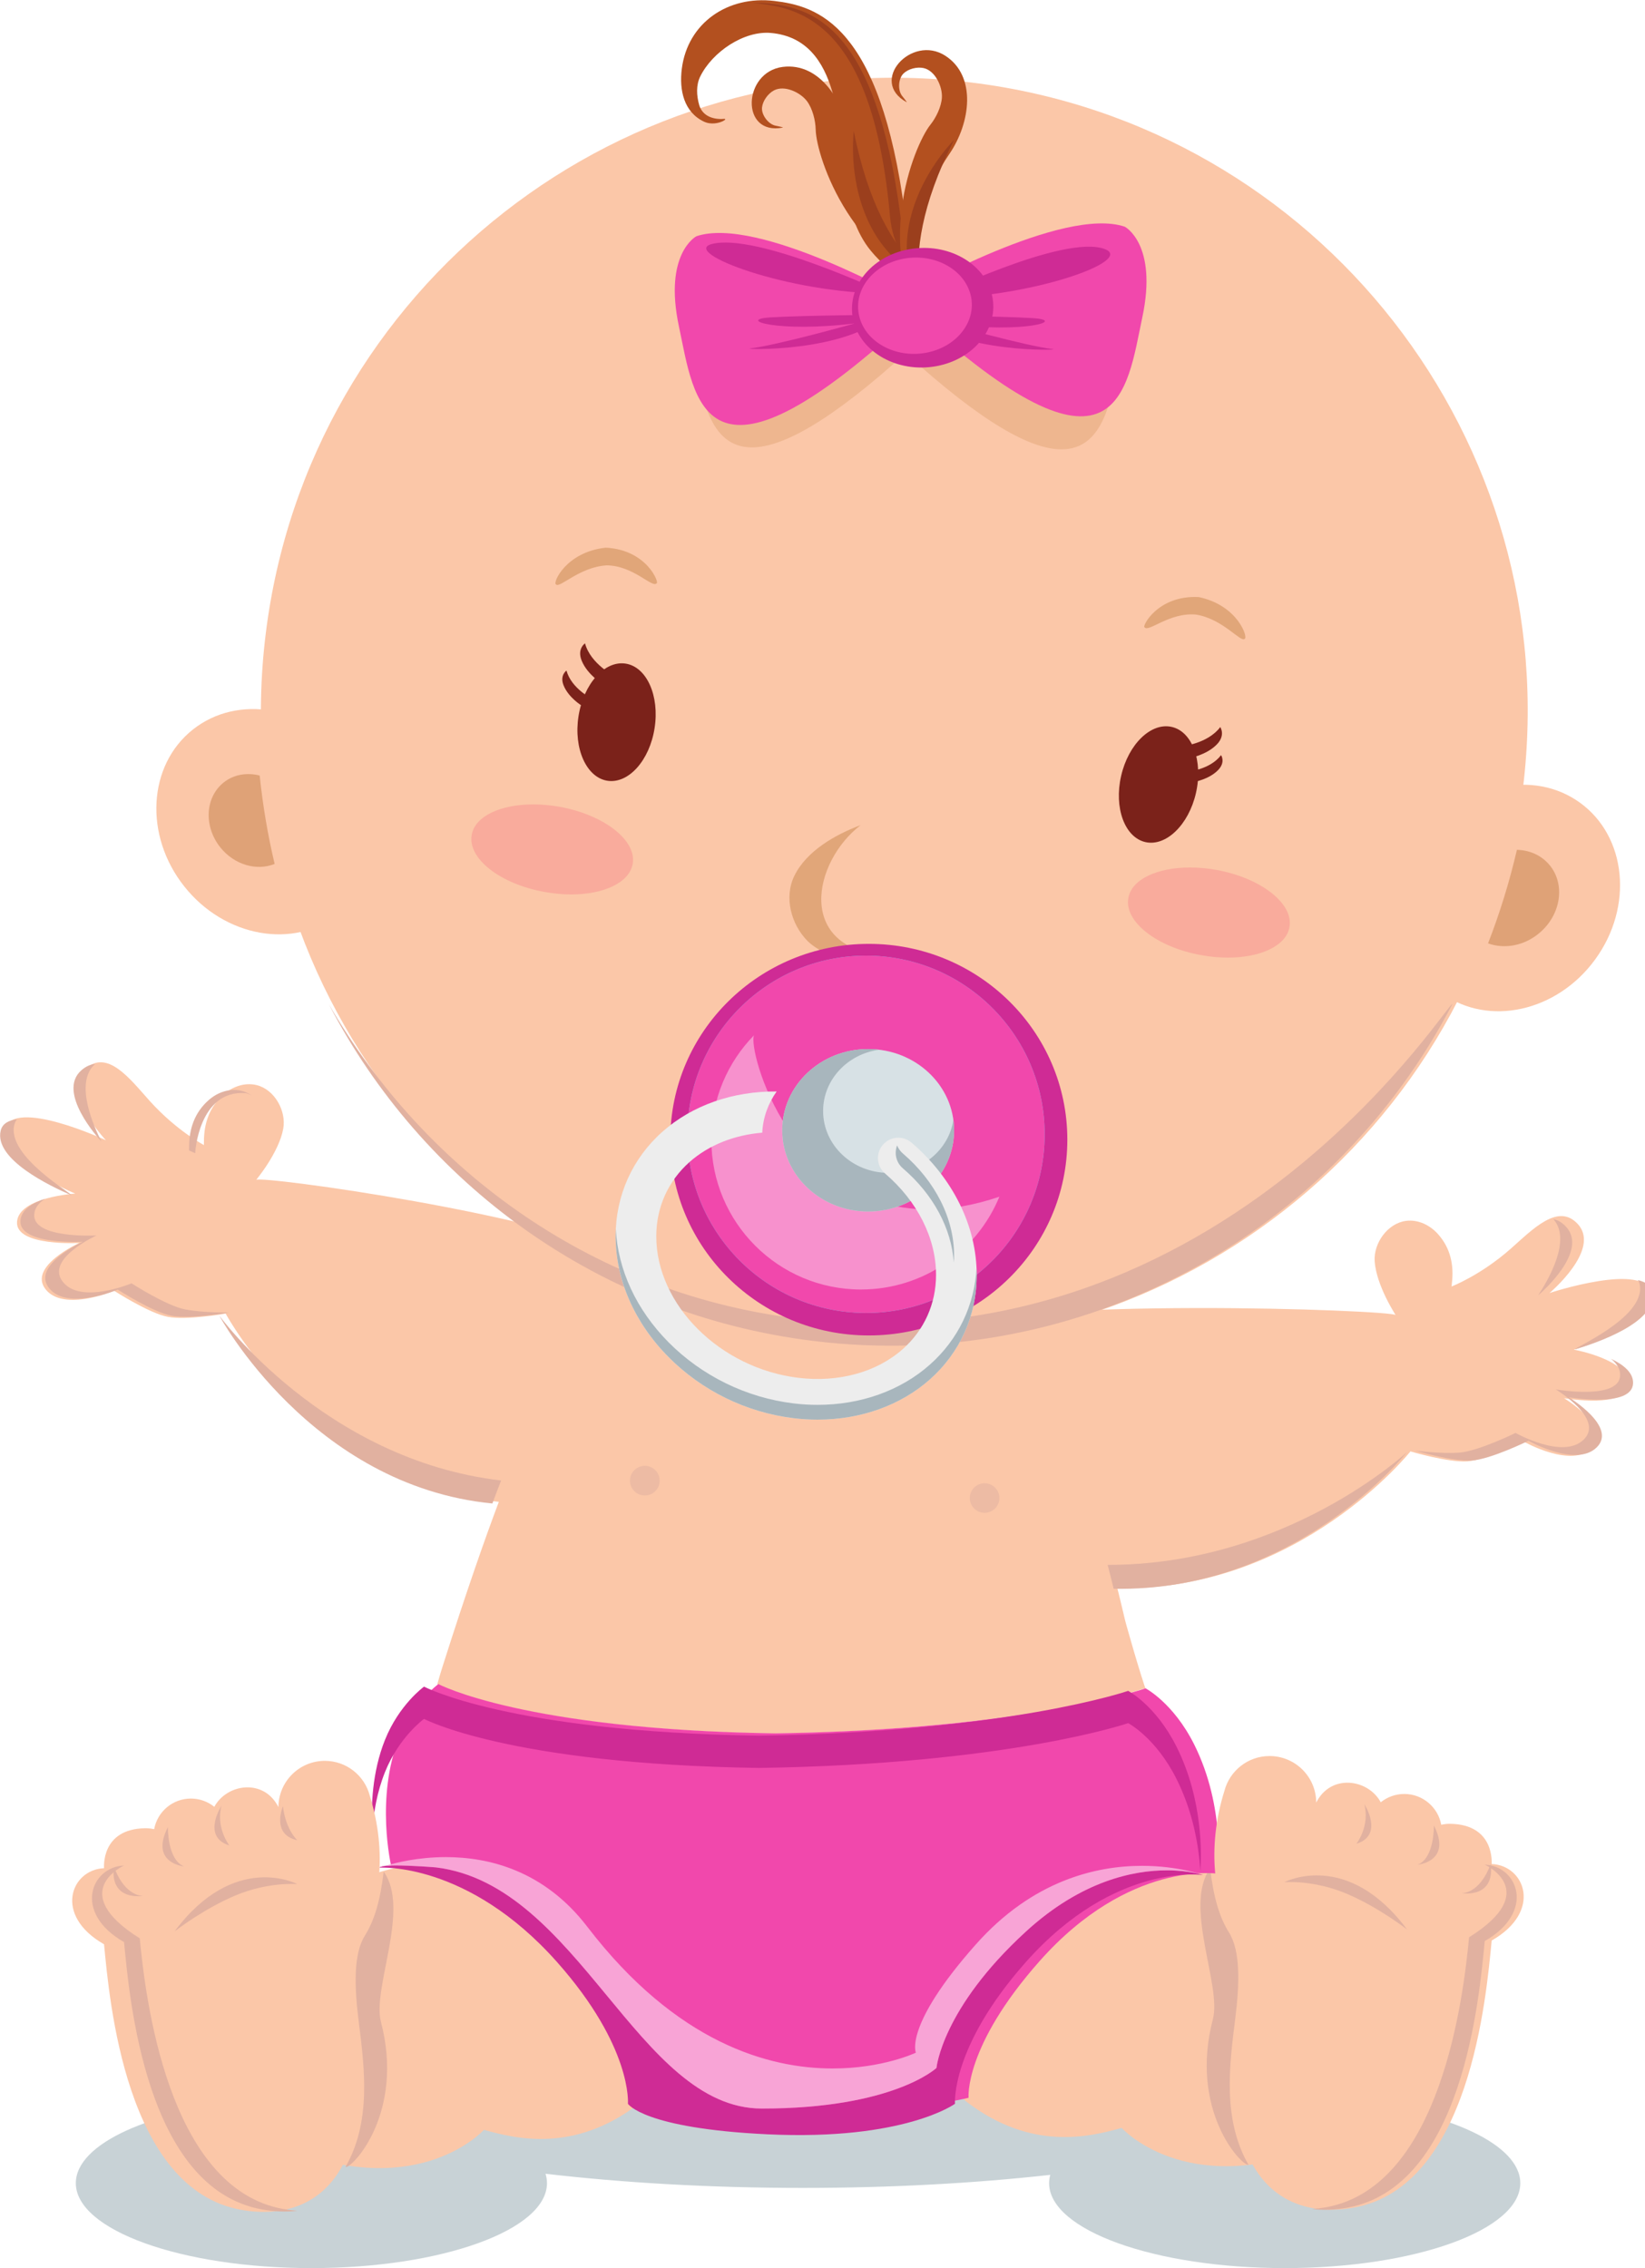<?xml version="1.0" encoding="UTF-8" standalone="no"?>
<svg
   xmlns:dc="http://purl.org/dc/elements/1.1/"
   xmlns:cc="http://creativecommons.org/ns#"
   xmlns:rdf="http://www.w3.org/1999/02/22-rdf-syntax-ns#"
   xmlns:svg="http://www.w3.org/2000/svg"
   xmlns="http://www.w3.org/2000/svg"
   xmlns:sodipodi="http://sodipodi.sourceforge.net/DTD/sodipodi-0.dtd"
   xmlns:inkscape="http://www.inkscape.org/namespaces/inkscape"
   viewBox="0 0 1183.913 1631.978"
   height="1631.978"
   width="1183.913"
   xml:space="preserve"
   id="svg2"
   version="1.1"
   sodipodi:docname="baby_girl.svg"
   inkscape:version="0.92.3 (2405546, 2018-03-11)"><sodipodi:namedview
     pagecolor="#ffffff"
     bordercolor="#666666"
     borderopacity="1"
     objecttolerance="10"
     gridtolerance="10"
     guidetolerance="10"
     inkscape:pageopacity="0"
     inkscape:pageshadow="2"
     inkscape:window-width="1600"
     inkscape:window-height="876"
     id="namedview314"
     showgrid="false"
     fit-margin-top="0"
     fit-margin-left="0"
     fit-margin-right="0"
     fit-margin-bottom="0"
     inkscape:zoom="0.22101477"
     inkscape:cx="-1203.2862"
     inkscape:cy="710.71362"
     inkscape:window-x="1920"
     inkscape:window-y="0"
     inkscape:window-maximized="1"
     inkscape:current-layer="svg2" /><defs
     id="defs6"><clipPath
       id="clipPath126"
       clipPathUnits="userSpaceOnUse"><path
         id="path124"
         d="m 3122.42,2683.5 c 76.59,191.2 211.4,288 211.4,288 0,0 458.22,-245.1 1812.43,-265.4 1354.25,20.3 1998.13,242.4 1998.13,242.4 0,0 149.04,-77.5 261.38,-301.4 90.45,-180.3 120.78,-364.6 129.3,-498.3 6.29,85.3 15.52,384.2 -129.3,672.9 -112.34,223.9 -261.38,301.4 -261.38,301.4 0,0 -643.88,-222.1 -1998.13,-242.5 -1354.21,20.4 -1812.43,265.5 -1812.43,265.5 0,0 -134.81,-96.8 -211.4,-288.1 -69.61,-173.8 -76.82,-360.4 -68.55,-496.2 6.45,102.1 25.56,214.3 68.55,321.7 z"
         inkscape:connector-curvature="0" /></clipPath><linearGradient
       id="linearGradient138"
       spreadMethod="pad"
       gradientTransform="matrix(4486.83,0,0,-4486.83,3051.14,2647.4)"
       gradientUnits="userSpaceOnUse"
       y2="0"
       x2="1"
       y1="0"
       x1="0"><stop
         id="stop128"
         offset="0"
         style="stop-opacity:1;stop-color:#3973c2" /><stop
         id="stop130"
         offset="0.011"
         style="stop-opacity:1;stop-color:#3973c2" /><stop
         id="stop132"
         offset="0.478"
         style="stop-opacity:1;stop-color:#4586ce" /><stop
         id="stop134"
         offset="0.994"
         style="stop-opacity:1;stop-color:#3a75c4" /><stop
         id="stop136"
         offset="1"
         style="stop-opacity:1;stop-color:#3a75c4" /></linearGradient><clipPath
       id="clipPath148"
       clipPathUnits="userSpaceOnUse"><path
         id="path146"
         d="m 5347.07,719.199 c -53.59,0 -110.12,1.301 -169.65,4.102 C 4568.24,752.102 4442.7,864.402 4424.6,885 c -1.86,2.203 -2.58,3.301 -2.58,3.301 0,0 25.44,305.699 -383.58,766.499 -375.15,422.5 -746.7,496.2 -893.28,508.2 -21.34,1.7 -37.9,2.1 -49.02,2.1 -10.7,0 -16.37,-0.4 -16.37,-0.4 0,0 10.76,4.1 30.46,10 14.75,1.4 33.89,2 55.21,2 87.5,0 211.69,-9.6 219.78,-10.6 773.87,-95 1088.52,-1303.6 1761,-1303.6 712.96,0 944.37,219.6 944.37,219.6 0,0 29.13,321.2 483.57,737.3 300.7,275.4 583.21,331 762.59,331 121.83,0 196.11,-25.7 196.11,-25.7 v 0 c 0,0 -10.39,1.6 -29.71,2.6 -5.77,0.3 -12.35,0.5 -19.67,0.6 -3.36,0.1 -6.89,0.1 -10.57,0.1 -142.67,0 -518.87,-45.4 -898.75,-473.2 -395.94,-446.1 -384.75,-746.8 -383.63,-765.601 0.04,-0.597 0.06,-0.898 0.06,-0.898 0,0 -230.96,-169.102 -843.52,-169.102"
         inkscape:connector-curvature="0" /></clipPath><linearGradient
       id="linearGradient160"
       spreadMethod="pad"
       gradientTransform="matrix(4453.09,0,0,-4453.09,3079.77,1448)"
       gradientUnits="userSpaceOnUse"
       y2="0"
       x2="1"
       y1="0"
       x1="0"><stop
         id="stop150"
         offset="0"
         style="stop-opacity:1;stop-color:#3973c2" /><stop
         id="stop152"
         offset="0.011"
         style="stop-opacity:1;stop-color:#3973c2" /><stop
         id="stop154"
         offset="0.478"
         style="stop-opacity:1;stop-color:#4586ce" /><stop
         id="stop156"
         offset="0.994"
         style="stop-opacity:1;stop-color:#3a75c4" /><stop
         id="stop158"
         offset="1"
         style="stop-opacity:1;stop-color:#3a75c4" /></linearGradient><clipPath
       id="clipPath172"
       clipPathUnits="userSpaceOnUse"><path
         id="path170"
         d="m 5146.22,862.5 c -672.48,0 -987.13,1208.6 -1761,1303.6 -8.09,1 -132.28,10.6 -219.78,10.6 -21.32,0 -40.46,-0.6 -55.21,-2 v 0 c 14.75,1.4 33.89,2 55.21,2 87.5,0 211.69,-9.6 219.78,-10.6 773.87,-95 1088.52,-1303.6 1761,-1303.6 712.96,0 944.37,219.6 944.37,219.6 0,0 29.13,321.2 483.57,737.3 300.7,275.4 583.21,331 762.59,331 121.83,0 196.11,-25.7 196.11,-25.7 v 0 c 0,0 -74.28,25.7 -196.11,25.7 -179.38,0 -461.89,-55.6 -762.59,-331 -454.44,-416.1 -483.57,-737.3 -483.57,-737.3 0,0 -231.41,-219.6 -944.37,-219.6 m 2386.64,1262.2 v 0 0 0 m -4453.09,40 c 0,0.1 0,0.1 0,0.1 0.03,5 11.7,8.2 30.46,9.9 -19.7,-5.9 -30.46,-10 -30.46,-10 v 0"
         inkscape:connector-curvature="0" /></clipPath><linearGradient
       id="linearGradient184"
       spreadMethod="pad"
       gradientTransform="matrix(4453.09,0,0,-4453.09,3079.77,1448)"
       gradientUnits="userSpaceOnUse"
       y2="0"
       x2="1"
       y1="0"
       x1="0"><stop
         id="stop174"
         offset="0"
         style="stop-opacity:1;stop-color:#95acdf" /><stop
         id="stop176"
         offset="0.011"
         style="stop-opacity:1;stop-color:#95acdf" /><stop
         id="stop178"
         offset="0.478"
         style="stop-opacity:1;stop-color:#9dbae5" /><stop
         id="stop180"
         offset="0.994"
         style="stop-opacity:1;stop-color:#96aedf" /><stop
         id="stop182"
         offset="1"
         style="stop-opacity:1;stop-color:#96aedf" /></linearGradient><clipPath
       id="clipPath258"
       clipPathUnits="userSpaceOnUse"><path
         id="path256"
         d="m 5632.07,5028.6 c -194.02,0 -375.94,50.9 -532.86,139.9 -321.32,182.1 -537.72,524 -537.72,915.7 0,583.1 479.29,1055.7 1070.58,1055.7 591.2,0 1070.53,-472.6 1070.53,-1055.7 0,-430.8 -261.87,-801.4 -637.17,-965.5 -132.5,-57.9 -279.1,-90.1 -433.36,-90.1 m -959.23,1090.5 v 0 c 0,-532.5 431.71,-964.2 964.25,-964.2 532.56,0 964.33,431.7 964.33,964.2 v 0 0 c 0,532.6 -431.77,964.3 -964.33,964.3 -532.54,0 -964.25,-431.7 -964.25,-964.3 v 0"
         inkscape:connector-curvature="0" /></clipPath><linearGradient
       id="linearGradient270"
       spreadMethod="pad"
       gradientTransform="matrix(2141.11,0,0,-2141.11,4561.49,6084.3)"
       gradientUnits="userSpaceOnUse"
       y2="0"
       x2="1"
       y1="0"
       x1="0"><stop
         id="stop260"
         offset="0"
         style="stop-opacity:1;stop-color:#3973c2" /><stop
         id="stop262"
         offset="0.011"
         style="stop-opacity:1;stop-color:#3973c2" /><stop
         id="stop264"
         offset="0.478"
         style="stop-opacity:1;stop-color:#4586ce" /><stop
         id="stop266"
         offset="0.994"
         style="stop-opacity:1;stop-color:#3a75c4" /><stop
         id="stop268"
         offset="1"
         style="stop-opacity:1;stop-color:#3a75c4" /></linearGradient></defs><g
     transform="matrix(0.194,0,0,-0.194,-2068.039,1631.978)"
     id="g294"><path
       id="path296"
       style="fill:#c8d2d6;fill-opacity:1;fill-rule:nonzero;stroke:none"
       d="m 15670.3,617.742 c 131,70.002 204.2,147.905 204.2,230.004 0,303.994 -1001.4,550.364 -2236.6,550.364 -1235.2,0 -2236.6,-246.37 -2236.6,-550.364 0,-80.998 71.2,-157.872 198.9,-227.183 -378.6,-34.517 -658.9,-158.216 -658.9,-305.503 0,-174.031 391.4,-315.06 874,-315.06 482.6,0 873.9,141.029 873.9,315.06 0,11.759 -1.9,23.381 -5.3,34.794 289.3,-33.623 612.8,-52.465 954,-52.465 327.3,0 638.1,17.26 918.3,48.406 -2.7,-10.174 -4.2,-20.421 -4.2,-30.735 C 14552,141.029 14943.3,0 15426.1,0 c 482.6,0 873.9,141.029 873.9,315.06 0,143.435 -265.9,264.52 -629.7,302.682"
       inkscape:connector-curvature="0" /></g><g
     transform="matrix(0.159,0,0,-0.159,-2068.039,1631.978)"
     id="g298"><path
       id="path300"
       style="fill:#fbc7a8;fill-opacity:1;fill-rule:nonzero;stroke:none"
       d="m 14316.9,537.051 c 591.8,-232.803 880,88.652 880,88.652 147.7,-41.222 406.3,-104.44 696.3,114.091 191,143.898 406.8,733.246 -462.4,1022.636 C 14143.3,2156.17 13905.9,755.158 14316.9,537.051"
       inkscape:connector-curvature="0" /></g><g
     transform="matrix(0.145,0,0,-0.145,-2068.039,1631.978)"
     id="g302"><path
       id="path304"
       style="fill:#e1b1a0;fill-opacity:1;fill-rule:nonzero;stroke:none"
       d="m 16153.1,1222.01 c -44,167.36 146.9,560.26 13.6,745.42 -16.3,-137.63 -43.4,-237.83 -93.3,-317.56 -57.8,-92.31 -52.2,-256.19 -30.4,-427.86 29.4,-233.246 62.5,-496.127 -66.1,-720.653 37.2,-4.315 294,271.688 176.2,720.653"
       inkscape:connector-curvature="0" /></g><g
     transform="matrix(0.189,0,0,-0.189,-2068.039,1631.978)"
     id="g306"><path
       id="path308"
       style="fill:#fbc7a8;fill-opacity:1;fill-rule:nonzero;stroke:none"
       d="m 15954.1,459.112 c -498.3,-195.954 -740.8,74.621 -740.8,74.621 -124.4,-34.698 -342,-87.909 -586.1,96.032 -160.8,121.122 -342.4,617.185 389.2,860.775 1083.8,331.41 1283.6,-847.842 937.7,-1031.428"
       inkscape:connector-curvature="0" /></g><g
     transform="matrix(0.182,0,0,-0.182,-2068.039,1631.978)"
     id="g310"><path
       id="path312"
       style="fill:#e1b1a0;fill-opacity:1;fill-rule:nonzero;stroke:none"
       d="m 16159.2,984.398 c 35.2,133.812 -117.5,447.962 -10.9,596.012 13,-110.05 34.7,-190.16 74.7,-253.92 46,-73.8 41.6,-204.83 24.3,-342.092 -23.5,-186.491 -50.1,-396.678 52.7,-576.199 -29.6,-3.451 -235,217.229 -140.8,576.199"
       inkscape:connector-curvature="0" /></g><g
     transform="matrix(0.2,0,0,-0.2,-2068.039,1631.978)"
     id="g314"><path
       id="path316"
       style="fill:#fbc7a8;fill-opacity:1;fill-rule:nonzero;stroke:none"
       d="m 16282.1,3505.64 c -17.9,117.44 -366,2.34 -366,2.34 0,0 184.7,154.75 103,246.82 -70.9,79.77 -162.8,-16.96 -242.8,-87.66 -108.9,-96.14 -213.2,-135.86 -213.2,-135.86 1.1,0.4 1.7,10.61 1.7,11.48 8,66.56 -5.2,127.72 -50.7,178.05 -28.5,31.58 -70.8,52.28 -113.9,46.8 -66.4,-8.34 -117.2,-79.84 -113.3,-144.53 2.6,-43.06 21.3,-91.6 39.9,-130.19 10.6,-22.03 22.9,-43.39 35.5,-64.22 -11.8,18.36 -1358.2,67.69 -1679.9,-56.15 -572.1,-82.72 -959.5,180.79 -1062.4,256.3 -305.2,160.16 -1344,303.03 -1357.9,286.14 15,19.23 29.6,39.05 42.7,59.68 22.9,36.19 47.1,82.25 54.7,124.71 11.4,63.82 -31,140.74 -95.8,156.69 -42.2,10.42 -86.6,-5.21 -118.5,-33.31 -51.1,-44.8 -71.4,-103.95 -71.1,-170.98 0,-0.87 -0.6,-11.08 0.4,-11.62 0,0 -99,51.54 -196.1,159.56 -71.3,79.52 -151.3,186.2 -231,115.17 -91.8,-81.99 73.8,-257.1 73.8,-257.1 0,0 -332.5,154.62 -363.9,40.06 -31.3,-114.5 253.6,-232.07 253.6,-232.07 0,0 -202.8,-12.41 -209.4,-101.48 -6.6,-89.05 223.9,-76.17 223.9,-76.17 0,0 -186.1,-84.38 -121.2,-166.57 64.9,-82.45 246.9,-5.47 246.9,-5.47 0,0 125.9,-81.32 193.7,-93.94 68,-12.68 207.4,11.82 207.4,11.82 0,0 330.4,-612.74 983,-677.23 -48,-127.51 -115.6,-318.92 -202.3,-592.04 -7,-21.76 -13.3,-43.19 -19.1,-64.36 0.2,-0.13 306.3,-163.56 1210,-177.18 904.1,13.62 1333.9,161.9 1333.9,161.9 0,0 3.8,-5.88 10.4,-16.43 -23.6,62.03 -80.6,264.65 -79.7,264.04 -9.9,42.13 -19,79.78 -27.4,113.23 655.7,-11.41 1054.7,492.3 1054.7,492.3 0,0 135.8,-40.46 204.8,-35.72 68.8,4.68 203.2,70.9 203.2,70.9 0,0 171.9,-97.53 245.8,-23.16 74.1,74.1 -101,179.45 -101,179.45 0,0 227.4,-39.45 231.2,49.81 3.8,89.19 -196.3,124.97 -196.3,124.97 0,0 296.6,83.92 278.7,201.22"
       inkscape:connector-curvature="0" /></g><g
     transform="matrix(0.138,0,0,-0.138,-2068.039,1631.978)"
     id="g318"><path
       id="path320"
       style="fill:#e1b1a0;fill-opacity:1;fill-rule:nonzero;stroke:none"
       d="m 16003.9,5812.97 c -1.4,0.67 18.7,330.17 260.8,313.42 12.7,-0.87 24.1,-7.7 35.3,-13.58 -16.5,11.75 -34.8,20.8 -54.6,25.62 -60.8,15.02 -124.9,-7.61 -170.9,-48.05 -73.6,-64.61 -102.8,-149.92 -102.5,-246.6 0,-1.25 -0.8,-15.98 0.6,-16.75 l 31.3,-14.06"
       inkscape:connector-curvature="0" /></g><path
     id="path322"
     style="fill:#e1b1a0;fill-opacity:1;fill-rule:nonzero;stroke:none;stroke-width:0.133"
     d="m 68.308,765.711 0.093,-0.08 c -3.32,0.227 -6.653,1.627 -9.973,4.6 -17.653,15.76 12.347,48.773 14.587,51.187 -5.787,-11.387 -19.547,-42.453 -4.707,-55.707"
     inkscape:connector-curvature="0" /><g
     transform="matrix(0.137,0,0,-0.137,-2068.039,1631.978)"
     id="g324"><path
       id="path326"
       style="fill:#e1b1a0;fill-opacity:1;fill-rule:nonzero;stroke:none"
       d="m 16069.1,5034.83 c -99,18.44 -283,137.29 -283,137.29 0,0 -266.1,-112.51 -360.9,7.9 -94.9,120.22 177.1,243.46 177.1,243.46 0,0 -336.9,-18.83 -327.3,111.33 2.6,34.64 25.6,61.38 57.8,81.87 -65.8,-21.86 -125.8,-57.47 -130.1,-114.85 -9.6,-130.17 327.3,-111.33 327.3,-111.33 0,0 -272,-123.34 -177.1,-243.46 94.8,-120.51 360.9,-8 360.9,-8 0,0 183.9,-118.85 283,-137.3 99.5,-18.53 303.2,17.28 303.2,17.28 0,0 -131.4,-2.73 -230.9,15.81"
       inkscape:connector-curvature="0" /></g><g
     transform="matrix(0.149,0,0,-0.149,-2068.039,1631.978)"
     id="g328"><path
       id="path330"
       style="fill:#e1b1a0;fill-opacity:1;fill-rule:nonzero;stroke:none"
       d="m 16300,3803.45 c -855.4,99 -1361.4,796.36 -1361.4,796.36 0,0 443.4,-822.38 1319.2,-907.42 12,31.47 27.6,74.67 42.2,111.06"
       inkscape:connector-curvature="0" /></g><path
     id="path332"
     style="fill:#e1b1a0;fill-opacity:1;fill-rule:nonzero;stroke:none;stroke-width:0.133"
     d="m 10.375,809.071 c 0.387,-1.453 1.027,-2.68 1.867,-3.707 -5.973,0.693 -10.547,3.067 -11.76,8.213 -4.84,20.627 35.827,39.96 50.653,46.347 2.84,0 -47.013,-28 -40.76,-50.853"
     inkscape:connector-curvature="0" /><g
     transform="matrix(0.197,0,0,-0.197,-2068.039,1631.978)"
     id="g334"><path
       id="path336"
       style="fill:#e1b1a0;fill-opacity:1;fill-rule:nonzero;stroke:none"
       d="m 16173.2,3830.49 -0.4,0.54 c 16.5,-3.18 32.5,-12.17 47.5,-29.07 79.7,-89.77 -90.8,-238.35 -103.5,-249.24 35.8,53.95 123.3,202.4 56.4,277.77"
       inkscape:connector-curvature="0" /></g><g
     transform="matrix(0.199,0,0,-0.199,-2068.039,1631.978)"
     id="g338"><path
       id="path340"
       style="fill:#e1b1a0;fill-opacity:1;fill-rule:nonzero;stroke:none"
       d="m 15668.8,2948.47 c 69.2,4.71 204.5,71.34 204.5,71.34 0,0 172.9,-98.13 247.3,-23.31 74.5,74.62 -101.7,180.55 -101.7,180.55 0,0 228.8,-39.7 232.6,50.11 1,23.91 -12.6,43.92 -33,60.58 43.3,-20.22 81.5,-49.37 79.8,-88.93 -3.7,-89.8 -232.6,-50.11 -232.6,-50.11 0,0 176.2,-105.99 101.7,-180.54 -74.3,-74.83 -247.3,23.3 -247.3,23.3 0,0 -135.3,-66.63 -204.5,-71.33 -69.4,-4.77 -206,35.93 -206,35.93 0,0 89.8,-12.35 159.2,-7.59"
       inkscape:connector-curvature="0" /></g><g
     transform="matrix(0.189,0,0,-0.189,-2068.039,1631.978)"
     id="g342"><path
       id="path344"
       style="fill:#e1b1a0;fill-opacity:1;fill-rule:nonzero;stroke:none"
       d="m 15159.9,2677.16 c 679.7,-0.49 1140.1,429.54 1140.1,429.54 0,0 -422.8,-533.73 -1117.2,-520.46 -6.5,25.76 -14.8,60.99 -22.9,90.92"
       inkscape:connector-curvature="0" /></g><g
     transform="matrix(0.2,0,0,-0.2,-2068.039,1631.978)"
     id="g346"><path
       id="path348"
       style="fill:#e1b1a0;fill-opacity:1;fill-rule:nonzero;stroke:none"
       d="m 16241.3,3535.06 c -1.1,7.41 -3.5,13.89 -7.1,19.5 29.3,-6.94 50.6,-21.37 53.6,-47.68 12.2,-105.46 -201.3,-178.05 -278.7,-201.29 -14.2,1.67 250.1,112.13 232.2,229.47"
       inkscape:connector-curvature="0" /></g><g
     transform="matrix(0.144,0,0,-0.144,-2068.039,1631.978)"
     id="g350"><path
       id="path352"
       style="fill:#6d90d2;fill-opacity:1;fill-rule:nonzero;stroke:none"
       d="m 16300,2005.81 c 0,0 -0.1,4.73 -0.1,13.16 -0.1,-8.62 0.1,-13.16 0.1,-13.16"
       inkscape:connector-curvature="0" /></g><g
     transform="matrix(0.181,0,0,-0.181,-2068.039,1631.978)"
     id="g354"><path
       id="path356"
       style="fill:#f148ac;fill-opacity:1;fill-rule:nonzero;stroke:none"
       d="m 16173.7,2082.26 c -82.9,165.22 -192.9,222.41 -192.9,222.41 0,0 -475.1,-163.9 -1474.5,-178.95 -999.3,15.05 -1337.5,195.93 -1337.5,195.93 0,0 -99.4,-71.44 -156,-212.61 -95.8,-239.24 -31.5,-511.61 -31.5,-511.61 0,0 351.6,24.5 707.5,-376.28 301.8,-340.045 283.1,-544.087 283.1,-544.087 0,0 40.6,-63.685 536.9,-63.685 526.1,0 768.1,63.685 768.1,63.685 0,0 -18.7,204.042 283.1,544.087 355.9,400.78 707.5,346.76 707.5,346.76 0,0 32.5,262.49 -93.8,514.35"
       inkscape:connector-curvature="0" /></g><g
     transform="matrix(0.18,0,0,-0.18,-2068.039,1631.978)"
     id="g358"><path
       id="path360"
       style="fill:#cf2b95;fill-opacity:1;fill-rule:nonzero;stroke:none"
       d="m 13028.4,1982.64 c 56.6,141.27 156.2,212.78 156.2,212.78 0,0 338.5,-181.08 1339,-196.08 1000.6,15 1476.3,179.09 1476.3,179.09 0,0 110.1,-57.26 193.1,-222.68 66.9,-133.21 89.3,-269.38 95.5,-368.16 4.7,63.02 11.5,283.86 -95.5,497.16 -83,165.42 -193.1,222.68 -193.1,222.68 0,0 -475.7,-164.09 -1476.3,-179.16 -1000.5,15.07 -1339,196.15 -1339,196.15 0,0 -99.6,-71.51 -156.2,-212.85 -51.4,-128.41 -56.7,-266.27 -50.7,-366.61 4.8,75.44 18.9,158.33 50.7,237.68"
       inkscape:connector-curvature="0" /></g><g
     transform="matrix(0.18,0,0,-0.18,-2068.039,1631.978)"
     id="g362"><path
       id="path364"
       style="fill:#cf2b95;fill-opacity:1;fill-rule:nonzero;stroke:none"
       d="m 15591.1,1345.3 c -336,-307.67 -357.6,-545.172 -357.6,-545.172 0,0 -171.1,-162.378 -698.2,-162.378 -497.3,0 -730,893.66 -1302.1,963.91 -9.3,1.18 -226.4,17.67 -225.9,-1.03 0,0 352.2,24.54 708.9,-377.04 302.4,-340.722 283.6,-566.762 283.6,-566.762 0,0 61.8,-98.491 558.6,-122.005 547.1,-25.88 749.1,122.005 749.1,122.005 0,0 -18.8,226.04 283.6,566.762 356.6,401.58 708.9,347.46 708.9,347.46 0,0 -335.5,116.16 -708.9,-225.75"
       inkscape:connector-curvature="0" /></g><g
     transform="matrix(0.18,0,0,-0.18,-2068.039,1631.978)"
     id="g366"><path
       id="path368"
       style="fill:#f8a4d6;fill-opacity:1;fill-rule:nonzero;stroke:none"
       d="m 14535.3,637.75 c -497.3,0 -730,893.66 -1302.1,963.91 -6,0.74 -97.8,7.84 -162.5,7.84 -15.8,0 -30,-0.45 -40.9,-1.48 40,12.12 130,34.9 241.9,34.9 171,0 393,-53.09 565.7,-278.47 355.9,-464.278 724.9,-566.541 980.9,-566.541 201.4,0 332.8,63.296 332.8,63.296 0,0 -49,106.994 239.1,431.895 228.3,257.54 483.4,314.92 665.1,314.92 146,0 244.7,-36.97 244.7,-36.97 0,0 -54.9,19 -145,19 -132.7,0 -341.5,-41.11 -563.9,-244.75 -336,-307.67 -357.6,-545.172 -357.6,-545.172 0,0 -171.1,-162.378 -698.2,-162.378"
       inkscape:connector-curvature="0" /></g><g
     transform="matrix(0.18,0,0,-0.18,-2068.039,1631.978)"
     id="g370"><path
       id="path372"
       style="fill:#e590c7;fill-opacity:1;fill-rule:nonzero;stroke:none"
       d="m 14535.3,637.75 c -497.3,0 -730,893.66 -1302.1,963.91 -6,0.74 -97.8,7.84 -162.5,7.84 -15.8,0 -30,-0.45 -40.9,-1.48 v 0 c 10.9,1.03 25.1,1.48 40.9,1.48 64.7,0 156.5,-7.1 162.5,-7.84 572.1,-70.25 804.8,-963.91 1302.1,-963.91 527.1,0 698.2,162.378 698.2,162.378 0,0 21.6,237.502 357.6,545.172 222.4,203.64 431.2,244.75 563.9,244.75 90.1,0 145,-19 145,-19 v 0 c 0,0 -54.9,19 -145,19 -132.7,0 -341.5,-41.11 -563.9,-244.75 -336,-307.67 -357.6,-545.172 -357.6,-545.172 0,0 -171.1,-162.378 -698.2,-162.378 m 1764.7,933.3 v 0 0 0 m -3292.7,29.58 c 0,0.07 0,0.07 0,0.07 0.1,3.69 8.6,6.06 22.5,7.32 -14.5,-4.36 -22.5,-7.39 -22.5,-7.39 v 0"
       inkscape:connector-curvature="0" /></g><g
     transform="matrix(0.185,0,0,-0.185,-2068.039,1631.978)"
     id="g374"><path
       id="path376"
       style="fill:#e1b1a0;fill-opacity:1;fill-rule:nonzero;stroke:none"
       d="m 16252.4,1806.37 c 0,0 47.6,-110.01 -55.9,-132.49 0,0 45.5,41.14 55.9,132.49"
       inkscape:connector-curvature="0" /></g><g
     transform="matrix(0.195,0,0,-0.195,-2068.039,1631.978)"
     id="g378"><path
       id="path380"
       style="fill:#fbc7a8;fill-opacity:1;fill-rule:nonzero;stroke:none"
       d="m 15124.3,1760.53 c 19.2,74.17 86.5,128.93 166.7,128.93 95,0 172,-76.9 172.2,-171.77 54,107.55 191.6,87.4 238.2,1.17 23.8,19.12 54,30.64 86.9,30.64 67.9,0 124.3,-48.81 136.3,-113.24 l 1.1,-0.2 c 10.2,2.19 20.8,3.49 31.7,3.36 166.3,-2.4 153,-146.75 153.4,-148.4 122.4,-4.93 189.2,-174.23 0,-282.4 -20.3,-210.081 -80.5,-909.359 -509.5,-985.581 -147.9,-26.387 -280.4,15.012 -359.1,136.403 -111.5,172.317 -85.4,378.426 -62.5,560.272 16.1,128.246 20.3,250.666 -22.7,319.616 -67.5,107.61 -100,306.94 -32.7,521.2"
       inkscape:connector-curvature="0" /></g><g
     transform="matrix(0.189,0,0,-0.189,-2068.039,1631.978)"
     id="g382"><path
       id="path384"
       style="fill:#e1b1a0;fill-opacity:1;fill-rule:nonzero;stroke:none"
       d="m 15832.7,1469.17 c 0,0 109.5,9.58 234.8,-42.82 122.4,-51.2 232.5,-137.11 232.5,-137.11 -227.6,305.14 -465.4,181.05 -467.3,179.93"
       inkscape:connector-curvature="0" /></g><g
     transform="matrix(0.195,0,0,-0.195,-2068.039,1631.978)"
     id="g386"><path
       id="path388"
       style="fill:#e1b1a0;fill-opacity:1;fill-rule:nonzero;stroke:none"
       d="m 15498.1,224.192 c 428.3,76.03 509.1,786.728 529.3,996.478 272.6,170.81 57.6,268.46 57.8,267.99 122.3,-4.93 188.9,-173.96 0,-281.95 -20.3,-209.756 -80.4,-907.924 -508.6,-984.025 -44.9,-8.007 -88.3,-9.717 -129.3,-4.858 16.7,1.163 33.7,3.286 50.8,6.365"
       inkscape:connector-curvature="0" /></g><g
     transform="matrix(0.193,0,0,-0.193,-2068.039,1631.978)"
     id="g390"><path
       id="path392"
       style="fill:#e1b1a0;fill-opacity:1;fill-rule:nonzero;stroke:none"
       d="m 16273.6,1506.1 c 0,0 26.4,-121.38 -109.8,-108.71 0,0 68.4,-5.19 109.8,108.71"
       inkscape:connector-curvature="0" /></g><g
     transform="matrix(0.191,0,0,-0.191,-2068.039,1631.978)"
     id="g394"><path
       id="path396"
       style="fill:#e1b1a0;fill-opacity:1;fill-rule:nonzero;stroke:none"
       d="m 16230.4,1667.54 c 0,0 3,-122.32 -60.9,-147.89 0,0 130.5,11.6 60.9,147.89"
       inkscape:connector-curvature="0" /></g><g
     transform="matrix(0.188,0,0,-0.188,-2068.039,1631.978)"
     id="g398"><path
       id="path400"
       style="fill:#e1b1a0;fill-opacity:1;fill-rule:nonzero;stroke:none"
       d="m 16223.2,1775.76 c 0,0 76.8,-118.56 -30.3,-151.63 0,0 52.2,66.36 30.3,151.63"
       inkscape:connector-curvature="0" /></g><g
     transform="matrix(0.144,0,0,-0.144,-2068.039,1631.978)"
     id="g402"><path
       id="path404"
       style="fill:#fbc7a8;fill-opacity:1;fill-rule:nonzero;stroke:none"
       d="m 16209.4,2361.03 c -25.9,99.85 -116.6,173.58 -224.5,173.58 -127.9,0 -231.5,-103.54 -231.9,-231.26 -72.5,144.79 -257.8,117.66 -320.5,1.57 -32.1,25.75 -72.7,41.25 -117,41.25 -91.4,0 -167.4,-65.7 -183.5,-152.45 l -1.6,-0.27 c -13.7,2.95 -27.9,4.7 -42.5,4.52 -224.1,-3.23 -206.1,-197.58 -206.5,-199.79 -165,-6.65 -254.9,-234.58 0,-380.2 27.3,-282.85 108.2,-1224.305 685.8,-1326.925 199.1,-35.525 377.5,20.212 483.5,183.644 150.2,231.995 115,509.486 84.2,754.311 -21.9,172.66 -27.5,337.47 30.6,430.31 90.9,144.88 134.5,413.23 43.9,701.71"
       inkscape:connector-curvature="0" /></g><g
     transform="matrix(0.14,0,0,-0.14,-2068.039,1631.978)"
     id="g406"><path
       id="path408"
       style="fill:#e1b1a0;fill-opacity:1;fill-rule:nonzero;stroke:none"
       d="m 16300,1973.5 c 0,0 -147.7,12.93 -316.8,-57.79 -165.3,-69.1 -314,-185.07 -314,-185.07 307.2,411.87 628.2,244.39 630.8,242.86"
       inkscape:connector-curvature="0" /></g><g
     transform="matrix(0.14,0,0,-0.14,-2068.039,1631.978)"
     id="g410"><path
       id="path412"
       style="fill:#e1b1a0;fill-opacity:1;fill-rule:nonzero;stroke:none"
       d="m 16229.1,303.488 c -598,106.161 -710.8,1098.522 -739,1391.392 -380.7,238.51 -80.6,374.87 -80.7,374.2 -170.7,-6.88 -263.9,-242.9 0,-393.69 28.3,-292.88 112.1,-1267.745 710.2,-1374.007 62.7,-11.179 123.3,-13.568 180.4,-6.782 -23.2,1.624 -46.9,4.587 -70.9,8.887"
       inkscape:connector-curvature="0" /></g><path
     id="path414"
     style="fill:#e1b1a0;fill-opacity:1;fill-rule:nonzero;stroke:none;stroke-width:0.133"
     d="m 82.095,1343.271 c 0,0 -5.08,23.373 21.133,20.933 0,0 -13.16,1 -21.133,-20.933"
     inkscape:connector-curvature="0" /><g
     transform="matrix(0.135,0,0,-0.135,-2068.039,1631.978)"
     id="g416"><path
       id="path418"
       style="fill:#e1b1a0;fill-opacity:1;fill-rule:nonzero;stroke:none"
       d="m 16214,2350.38 c 0,0 -4.3,-173.14 86,-209.33 0,0 -184.6,16.42 -86,209.33"
       inkscape:connector-curvature="0" /></g><g
     transform="matrix(0.137,0,0,-0.137,-2068.039,1631.978)"
     id="g420"><path
       id="path422"
       style="fill:#e1b1a0;fill-opacity:1;fill-rule:nonzero;stroke:none"
       d="m 16258.5,2428.02 c 0,0 -105.6,-162.75 41.5,-208.16 0,0 -71.8,91.1 -41.5,208.16"
       inkscape:connector-curvature="0" /></g><g
     transform="matrix(0.14,0,0,-0.14,-2068.039,1631.978)"
     id="g424"><path
       id="path426"
       style="fill:#e1b1a0;fill-opacity:1;fill-rule:nonzero;stroke:none"
       d="m 16226.2,2373.87 c 0,0 -62.8,-145.15 73.8,-174.8 0,0 -60,54.27 -73.8,174.8"
       inkscape:connector-curvature="0" /></g><g
     transform="matrix(0.156,0,0,-0.156,-2068.039,1631.978)"
     id="g428"><path
       id="path430"
       style="fill:#edbba4;fill-opacity:1;fill-rule:nonzero;stroke:none"
       d="m 16231.5,3563.55 c -37.8,0 -68.5,30.65 -68.5,68.48 0,37.83 30.7,68.47 68.5,68.47 37.9,0 68.5,-30.64 68.5,-68.47 0,-37.83 -30.6,-68.48 -68.5,-68.48"
       inkscape:connector-curvature="0" /></g><g
     transform="matrix(0.171,0,0,-0.171,-2068.039,1631.978)"
     id="g432"><path
       id="path434"
       style="fill:#edbba4;fill-opacity:1;fill-rule:nonzero;stroke:none"
       d="m 16237.7,3178 c -34.4,0 -62.2,27.86 -62.2,62.26 0,34.4 27.8,62.27 62.2,62.27 34.4,0 62.3,-27.87 62.3,-62.27 0,-34.4 -27.9,-62.26 -62.3,-62.26"
       inkscape:connector-curvature="0" /></g><g
     transform="matrix(0.196,0,0,-0.196,-2068.039,1631.978)"
     id="g436"><path
       id="path438"
       style="fill:#fbc7a8;fill-opacity:1;fill-rule:nonzero;stroke:none"
       d="m 16143.3,5431.79 c -157,-1274.53 -1316.8,-2180.86 -2591.5,-2024.74 -1274.6,156.32 -2181.6,1316.83 -2025,2591.7 156.6,1274.6 1316.6,2181.27 2591.8,2024.67 1274.7,-156.52 2181.4,-1316.96 2024.7,-2591.63"
       inkscape:connector-curvature="0" /></g><g
     transform="matrix(0.199,0,0,-0.199,-2068.039,1631.978)"
     id="g440"><path
       id="path442"
       style="fill:#fbc7a8;fill-opacity:1;fill-rule:nonzero;stroke:none"
       d="m 16161.8,4732.54 c -138,-190.19 -386.5,-245.25 -554.9,-123.07 -168.7,122.4 -193.2,375.75 -55.2,565.8 138.2,190.45 386.6,245.31 555.1,122.92 168.4,-122.25 193.2,-375.47 55,-565.65"
       inkscape:connector-curvature="0" /></g><g
     transform="matrix(0.191,0,0,-0.191,-2068.039,1631.978)"
     id="g444"><path
       id="path446"
       style="fill:#e1b1a0;fill-opacity:1;fill-rule:nonzero;stroke:none"
       d="m 13855.1,3574.59 c -780.1,87.13 -1425,554.8 -1788.5,1186.77 350.2,-673.79 1015.7,-1169.2 1826.1,-1268.61 1016.6,-124.49 1961.9,410.16 2407.3,1268.88 -8.8,4.05 -201.2,-298.62 -567.8,-601.36 -411.2,-339.48 -1041.4,-678.95 -1877.1,-585.68"
       inkscape:connector-curvature="0" /></g><g
     transform="matrix(0.144,0,0,-0.144,-2068.039,1631.978)"
     id="g448"><path
       id="path450"
       style="fill:#fbc7a8;fill-opacity:1;fill-rule:nonzero;stroke:none"
       d="m 15282.4,6903.89 c 201.8,-254.25 547.8,-315.78 773,-137.21 225.6,178.84 244.6,529.77 42.8,784.02 -201.6,254.62 -547.7,315.77 -773,137.02 -225.2,-178.56 -244.6,-529.59 -42.8,-783.83"
       inkscape:connector-curvature="0" /></g><g
     transform="matrix(0.139,0,0,-0.139,-2068.039,1631.978)"
     id="g452"><path
       id="path454"
       style="fill:#dfa277;fill-opacity:1;fill-rule:nonzero;stroke:none"
       d="m 16036.5,7690.74 c -96.4,-76.5 -104.7,-226.72 -18.4,-335.58 72.9,-91.81 189.3,-123.98 281.9,-86.45 -35.6,149.55 -61.2,302.44 -77.5,457.64 -65.1,16.37 -133.2,6.22 -186,-35.61"
       inkscape:connector-curvature="0" /></g><g
     transform="matrix(0.155,0,0,-0.155,-2068.039,1631.978)"
     id="g456"><path
       id="path458"
       style="fill:#f9ab9c;fill-opacity:1;fill-rule:nonzero;stroke:none"
       d="m 15994.3,6376.76 c -39.6,0 -81.3,3.79 -124.1,11.62 -206.9,37.13 -357.8,156.23 -337.7,265.09 15.4,86.99 134.1,141.25 286,141.25 39.4,0 81,-3.62 123.6,-11.37 205.9,-37.64 357.9,-156.4 337.7,-265.35 -15.6,-86.64 -134.2,-141.24 -285.5,-141.24"
       inkscape:connector-curvature="0" /></g><g
     transform="matrix(0.166,0,0,-0.166,-2068.039,1631.978)"
     id="g460"><path
       id="path462"
       style="fill:#e1a679;fill-opacity:1;fill-rule:nonzero;stroke:none"
       d="m 16189.2,6254.44 c -108.8,-40.34 -234.3,-111.48 -287.1,-219.42 -45.6,-93.11 -14.4,-210.2 56.9,-282.37 45.5,-46.12 192.3,-127.27 341,-64.64 -394.7,31.76 -317.9,406.92 -110.8,566.43"
       inkscape:connector-curvature="0" /></g><g
     transform="matrix(0.169,0,0,-0.169,-2068.039,1631.978)"
     id="g464"><path
       id="path466"
       style="fill:#b3501f;fill-opacity:1;fill-rule:nonzero;stroke:none"
       d="m 16175.6,8494.12 c -236.2,181.8 -306.4,397.41 -322.5,566.01 -15.5,161.25 -124.1,331.59 -282.7,311.69 -170.5,-21.42 -181.8,-293.92 0,-258.36 5.7,1.11 -28,7.35 -33.1,8.61 -30.3,7.82 -58.6,47.09 -55.2,77.35 3.3,28.44 25.5,58.78 50.5,72.21 45.2,24.1 112.8,-8.45 140.9,-45.66 23.7,-31.61 36.3,-82.17 37.1,-121.28 2.8,-116.77 157.3,-587.66 589.4,-694.95 -42.8,10.66 -79.6,49.93 -124.4,84.38"
       inkscape:connector-curvature="0" /></g><g
     transform="matrix(0.169,0,0,-0.169,-2068.039,1631.978)"
     id="g468"><path
       id="path470"
       style="fill:#b3501f;fill-opacity:1;fill-rule:nonzero;stroke:none"
       d="m 15319.9,9150.53 c -46.5,-3.71 -92.2,12.54 -105.5,59.48 -11.1,39.21 -13.8,83.7 4.5,120.85 51.1,104.13 185.7,196.04 301.5,185.47 301.3,-27.53 288.4,-422.37 319.1,-653.03 12.6,-95.53 43.3,-198.32 105.9,-274.29 90.8,-110.13 218,-178.92 354.6,-212.21 -107.1,108.71 -189.1,214.89 -209.3,369.11 -105.9,809.23 -373.9,884.96 -556.9,906.81 -198,23.43 -368.7,-93.87 -393.4,-289.2 -11.4,-91.03 8.8,-184.2 94.7,-224.83 30.1,-14.12 63.7,-5.99 80.2,2.13 10.6,5.21 14,10.5 4.6,9.71"
       inkscape:connector-curvature="0" /></g><g
     transform="matrix(0.169,0,0,-0.169,-2068.039,1631.978)"
     id="g472"><path
       id="path474"
       style="fill:#9b3f1d;fill-opacity:1;fill-rule:nonzero;stroke:none"
       d="m 15470.8,9641.34 c 182.9,-21.83 483.7,-93.85 556.3,-905.74 22.3,-249.7 255.1,-386.09 272.9,-387.99 -116.3,115.44 -206.9,224.81 -228.3,387.99 -105.7,808.27 -373.5,883.91 -556.3,905.74 -24.7,2.91 -49,3.62 -72.8,2.28 9.3,-0.47 18.7,-1.18 28.2,-2.28"
       inkscape:connector-curvature="0" /></g><g
     transform="matrix(0.169,0,0,-0.169,-2068.039,1631.978)"
     id="g476"><path
       id="path478"
       style="fill:#9b3f1d;fill-opacity:1;fill-rule:nonzero;stroke:none"
       d="m 15872.9,9098.42 c 0,0 -71.2,-548.32 427.1,-680.15 0,0 -304.3,58.12 -427.1,680.15"
       inkscape:connector-curvature="0" /></g><g
     transform="matrix(0.17,0,0,-0.17,-2068.039,1631.978)"
     id="g480"><path
       id="path482"
       style="fill:#b3501f;fill-opacity:1;fill-rule:nonzero;stroke:none"
       d="m 16070,8312.31 c -64.4,288.21 19.1,496.81 113.8,635.28 90.7,132.44 116.2,330.95 -17.1,416.5 -143.2,91.98 -324.8,-108.17 -164,-196.47 5.1,-2.82 -16.7,23.33 -19.7,27.63 -18,25.13 -14.7,72.88 7.2,93.78 20.4,19.64 56.6,28.57 84.1,22.85 49.7,-10.33 80.6,-78.04 78.2,-124.14 -1.9,-39.14 -24.5,-85.56 -48.7,-115.77 -72,-90.64 -253.5,-546.91 7.2,-902.83 -25.9,35.3 -28.9,88.53 -41,143.17"
       inkscape:connector-curvature="0" /></g><g
     transform="matrix(0.169,0,0,-0.169,-2068.039,1631.978)"
     id="g484"><path
       id="path486"
       style="fill:#9b3f1d;fill-opacity:1;fill-rule:nonzero;stroke:none"
       d="m 16300,9060.98 c 0,0 -392.6,-387.25 -81.9,-796.74 0,0 -203.5,232.51 81.9,796.74"
       inkscape:connector-curvature="0" /></g><g
     transform="matrix(0.156,0,0,-0.156,-2068.039,1631.978)"
     id="g488"><path
       id="path490"
       style="fill:#7b221a;fill-opacity:1;fill-rule:nonzero;stroke:none"
       d="m 15925.6,7157.76 c -23.4,-149.05 36.6,-282.36 133.2,-297.51 97.2,-15.06 194.7,93.52 217.8,242.75 23.4,149.22 -36.4,282.36 -133.4,297.5 -96.9,15.24 -194.3,-93.43 -217.6,-242.74"
       inkscape:connector-curvature="0" /></g><g
     transform="matrix(0.154,0,0,-0.154,-2068.039,1631.978)"
     id="g492"><path
       id="path494"
       style="fill:#7b221a;fill-opacity:1;fill-rule:nonzero;stroke:none"
       d="m 16300,7439.37 c 0,0 -110.7,54.69 -137.2,151.93 0,0 -38.5,-25.57 -15.2,-81.82 27.1,-65.26 96.8,-107.81 96.8,-107.81 l 55.6,37.7"
       inkscape:connector-curvature="0" /></g><g
     transform="matrix(0.153,0,0,-0.153,-2068.039,1631.978)"
     id="g496"><path
       id="path498"
       style="fill:#7b221a;fill-opacity:1;fill-rule:nonzero;stroke:none"
       d="m 16300,7381.25 c 0,0 -95.7,47.47 -118.7,131.59 0,0 -33.4,-22.12 -13.1,-70.8 23.4,-56.52 83.7,-93.35 83.7,-93.35 l 48.1,32.56"
       inkscape:connector-curvature="0" /></g><g
     transform="matrix(0.18,0,0,-0.18,-2068.039,1631.978)"
     id="g500"><path
       id="path502"
       style="fill:#7b221a;fill-opacity:1;fill-rule:nonzero;stroke:none"
       d="m 16270.9,5896.39 c -29,-127.12 -119.9,-214.7 -202.1,-196.08 -82.9,19.07 -126.2,137.47 -97,264.6 29,127.12 119.6,214.7 202.3,195.85 82.6,-18.77 125.9,-137.1 96.8,-264.37"
       inkscape:connector-curvature="0" /></g><g
     transform="matrix(0.181,0,0,-0.181,-2068.039,1631.978)"
     id="g504"><path
       id="path506"
       style="fill:#7b221a;fill-opacity:1;fill-rule:nonzero;stroke:none"
       d="m 16121.8,6049.48 c 0,0 104.4,8.38 155.9,76.59 0,0 22.3,-32.27 -13.8,-69.16 -41.8,-42.93 -110.2,-54.47 -110.2,-54.47 l -31.9,47.04"
       inkscape:connector-curvature="0" /></g><g
     transform="matrix(0.181,0,0,-0.181,-2068.039,1631.978)"
     id="g508"><path
       id="path510"
       style="fill:#7b221a;fill-opacity:1;fill-rule:nonzero;stroke:none"
       d="m 16146.6,5948.65 c 0,0 89.9,7.2 134.3,65.9 0,0 19.1,-27.69 -11.9,-59.51 -36,-36.95 -94.8,-46.94 -94.8,-46.94 l -27.6,40.55"
       inkscape:connector-curvature="0" /></g><g
     transform="matrix(0.177,0,0,-0.177,-2068.039,1631.978)"
     id="g512"><path
       id="path514"
       style="fill:#eeb68f;fill-opacity:1;fill-rule:nonzero;stroke:none"
       d="m 16000.1,7393.52 c -122.6,0 -317.4,102.71 -637.5,394.54 3.6,3.23 7.1,6.46 10.7,9.77 l 10.8,79.71 c 0,0 -7.7,4.28 -21.5,11.88 15,8.2 37.5,20.23 65.5,34.66 14,-25.94 30,-51.58 48.5,-76.62 -7.6,10.38 -13.2,22.33 -17.6,35.42 2,-2.56 3.1,-3.84 3.1,-3.84 v 0 0 c -1,1.43 -2.2,2.86 -3.1,4.21 -5.1,15.49 -8.7,32.56 -12,50.46 25.6,12.93 54.8,27.37 86.8,42.48 11,-6.39 18.6,-9.77 21.3,-10.08 -4.6,4.52 -9.2,9.1 -13.7,13.62 160,75.04 382.6,163.92 540,163.92 33.3,0 63.6,-3.99 89.9,-12.94 0,0 128.7,-67.45 68,-352.35 -35.8,-168.06 -61.3,-384.84 -239.2,-384.84"
       inkscape:connector-curvature="0" /></g><g
     transform="matrix(0.169,0,0,-0.169,-2068.039,1631.978)"
     id="g516"><path
       id="path518"
       style="fill:#bb6c40;fill-opacity:1;fill-rule:nonzero;stroke:none"
       d="m 16300,8347.61 c -2.8,0.32 -10.7,3.87 -22.3,10.56 2.7,1.26 5.4,2.53 8,3.71 4.7,-4.73 9.5,-9.54 14.3,-14.27"
       inkscape:connector-curvature="0" /></g><g
     transform="matrix(0.168,0,0,-0.168,-2068.039,1631.978)"
     id="g520"><path
       id="path522"
       style="fill:#c97743;fill-opacity:1;fill-rule:nonzero;stroke:none"
       d="m 16300,8264.99 c -19.4,26.37 -36.3,53.38 -51,80.7 0.7,0.31 1.4,0.71 2.1,1.11 8.1,-12.83 16.8,-25.74 26.2,-38.57 1.7,-2.45 3.1,-4.36 4.2,-5.94 4.6,-13.78 10.5,-26.37 18.5,-37.3 m -18.5,37.7 c -1.5,1.82 -2.8,3.72 -4.2,5.54 -5.6,8.16 -13.7,21.62 -22.4,40.47 4.6,2.37 9.2,4.75 14,7.13 3.5,-18.85 7.2,-36.83 12.6,-53.14"
       inkscape:connector-curvature="0" /></g><g
     transform="matrix(0.168,0,0,-0.168,-2068.039,1631.978)"
     id="g524"><path
       id="path526"
       style="fill:#bb6c40;fill-opacity:1;fill-rule:nonzero;stroke:none"
       d="m 16300,8306 c 0,0 -1.2,1.35 -3.3,4.04 -1.1,1.59 -2.5,3.49 -4.2,5.95 1.4,-1.83 2.7,-3.73 4.2,-5.55 1,-1.43 2.2,-2.94 3.3,-4.44 m -7.5,9.99 c -9.4,12.84 -18.1,25.76 -26.2,38.6 1.3,0.63 2.5,1.27 3.8,1.9 8.7,-18.86 16.8,-32.34 22.4,-40.5"
       inkscape:connector-curvature="0" /></g><g
     transform="matrix(0.167,0,0,-0.167,-2068.039,1631.978)"
     id="g528"><path
       id="path530"
       style="fill:#eeb68f;fill-opacity:1;fill-rule:nonzero;stroke:none"
       d="m 15623.7,7844.68 c -188.9,0.08 -215.9,230.01 -253.9,408.32 -64.4,302.29 72.2,373.86 72.2,373.86 27.8,9.49 60,13.72 95.4,13.72 252,0 662.1,-214.94 762.6,-269.75 -14.7,-8.05 -22.8,-12.6 -22.8,-12.6 l 11.5,-84.57 c 3.7,-3.51 7.6,-6.94 11.3,-10.37 -339.7,-309.63 -546.3,-418.61 -676.3,-418.61"
       inkscape:connector-curvature="0" /></g><g
     transform="matrix(0.167,0,0,-0.167,-2068.039,1631.978)"
     id="g532"><path
       id="path534"
       style="fill:#e7ad84;fill-opacity:1;fill-rule:nonzero;stroke:none"
       d="m 16277.2,8251.74 c -3.7,3.42 -7.6,6.85 -11.3,10.36 l -11.5,84.45 c 0,0 8.2,4.54 22.8,12.58 14.7,-8.04 22.8,-12.58 22.8,-12.58 l -11.4,-84.45 c -3.8,-3.51 -7.6,-6.94 -11.4,-10.36"
       inkscape:connector-curvature="0" /></g><g
     transform="matrix(0.196,0,0,-0.196,-2068.039,1631.978)"
     id="g536"><path
       id="path538"
       style="fill:#dfa277;fill-opacity:1;fill-rule:nonzero;stroke:none"
       d="m 16204.2,4901.6 c 79.8,67.68 95.8,179.89 35.8,250.43 -29.9,35.27 -73,53.52 -118.7,54.61 -27.5,-118.14 -63,-232.8 -106,-343.38 59.3,-21.79 132.4,-9.67 188.9,38.34"
       inkscape:connector-curvature="0" /></g><g
     transform="matrix(0.156,0,0,-0.156,-2068.039,1631.978)"
     id="g540"><path
       id="path542"
       style="fill:#e1a679;fill-opacity:1;fill-rule:nonzero;stroke:none"
       d="m 16285.8,7770.73 c -20.7,-22.49 -107,82.08 -230.4,83.01 -125.9,-7.6 -217.1,-107.38 -233.4,-87.89 -17.7,4.53 44.8,150.14 229.7,169.38 191.4,-9.58 248.3,-165.1 234.1,-164.5"
       inkscape:connector-curvature="0" /></g><g
     transform="matrix(0.182,0,0,-0.182,-2068.039,1631.978)"
     id="g544"><path
       id="path546"
       style="fill:#e1a679;fill-opacity:1;fill-rule:nonzero;stroke:none"
       d="m 15889,6486.79 c 15.7,-21.06 98.7,60.54 204.2,50.26 106.6,-17.75 175.6,-111.02 191.3,-95.83 15.5,2.28 -24.8,132.08 -180.9,165.1 -164.2,8.88 -226.7,-118.8 -214.6,-119.53"
       inkscape:connector-curvature="0" /></g><g
     transform="matrix(0.184,0,0,-0.184,-2068.039,1631.978)"
     id="g548"><path
       id="path550"
       style="fill:#f9ab9c;fill-opacity:1;fill-rule:nonzero;stroke:none"
       d="m 16042.1,5124.62 c -33.3,0 -68.5,3.12 -104.5,9.73 -174.5,31.37 -301.7,131.75 -284.8,223.55 13,73.35 113.2,119.18 241.3,119.18 33.1,0 68.2,-3.05 104.1,-9.59 173.7,-31.66 301.8,-131.89 284.8,-223.76 -13.2,-73.14 -113.2,-119.11 -240.9,-119.11"
       inkscape:connector-curvature="0" /></g><g
     transform="matrix(0.178,0,0,-0.178,-2068.039,1631.978)"
     id="g552"><path
       id="path554"
       style="fill:#f148ac;fill-opacity:1;fill-rule:nonzero;stroke:none"
       d="m 15303.2,7988.66 c 0,0 612.7,348.42 863,263.23 0,0 133.8,-70.1 70.7,-366.36 -63.1,-296.18 -95.3,-738.12 -922.6,20.34 l -11.1,82.79"
       inkscape:connector-curvature="0" /></g><g
     transform="matrix(0.177,0,0,-0.177,-2068.039,1631.978)"
     id="g556"><path
       id="path558"
       style="fill:#cf2b95;fill-opacity:1;fill-rule:nonzero;stroke:none"
       d="m 15469.5,8006.7 c 0,0 541.1,264.64 707,200.74 123.5,-47.59 -307.4,-200.13 -707,-200.74"
       inkscape:connector-curvature="0" /></g><g
     transform="matrix(0.174,0,0,-0.174,-2068.039,1631.978)"
     id="g560"><path
       id="path562"
       style="fill:#cf2b95;fill-opacity:1;fill-rule:nonzero;stroke:none"
       d="m 15678.3,8074.5 c 0,0 333.1,-2.06 477.4,-10.78 144.3,-8.71 -27.5,-64.26 -348.6,-24.75 0,0 321,-90.33 434.3,-103.78 34.8,-4.12 -392.7,-18.26 -563.1,139.31"
       inkscape:connector-curvature="0" /></g><g
     transform="matrix(0.167,0,0,-0.167,-2068.039,1631.978)"
     id="g564"><path
       id="path566"
       style="fill:#f148ac;fill-opacity:1;fill-rule:nonzero;stroke:none"
       d="m 16300,8475.04 c 0,0 -650.1,369.63 -915.6,279.26 0,0 -141.9,-74.37 -75,-388.67 67.1,-314.21 101.1,-783.06 978.8,21.58 l 11.8,87.83"
       inkscape:connector-curvature="0" /></g><g
     transform="matrix(0.166,0,0,-0.166,-2068.039,1631.978)"
     id="g568"><path
       id="path570"
       style="fill:#cf2b95;fill-opacity:1;fill-rule:nonzero;stroke:none"
       d="m 16300,8558.9 c 0,0 -561.4,265.13 -755.7,214.58 -136.9,-35.6 328.6,-213.93 755.7,-214.58"
       inkscape:connector-curvature="0" /></g><g
     transform="matrix(0.166,0,0,-0.166,-2068.039,1631.978)"
     id="g572"><path
       id="path574"
       style="fill:#cf2b95;fill-opacity:1;fill-rule:nonzero;stroke:none"
       d="m 16300,8466.75 c 0,0 -349.4,-2.16 -500.7,-11.3 -151.2,-9.13 29,-67.38 365.6,-25.96 0,0 -336.5,-94.71 -455.3,-108.81 -36.6,-4.33 411.7,-19.15 590.4,146.07"
       inkscape:connector-curvature="0" /></g><g
     transform="matrix(0.171,0,0,-0.171,-2068.039,1631.978)"
     id="g576"><path
       id="path578"
       style="fill:#cf2b95;fill-opacity:1;fill-rule:evenodd;stroke:none"
       d="m 15920.7,8495.07 c 161.2,28.94 317.2,-57.94 348.3,-193.8 31,-135.94 -74.5,-269.62 -235.7,-298.56 -161.2,-28.85 -317.2,58.03 -348.3,193.89 -31.2,135.86 74.4,269.7 235.7,298.47"
       inkscape:connector-curvature="0" /></g><g
     transform="matrix(0.17,0,0,-0.17,-2068.039,1631.978)"
     id="g580"><path
       id="path582"
       style="fill:#f148ac;fill-opacity:1;fill-rule:evenodd;stroke:none"
       d="m 15992.8,8505.33 c 130.6,23.34 256.8,-47 282.1,-157.05 25.1,-110.05 -60.4,-218.37 -190.9,-241.79 -130.4,-23.42 -256.9,47 -282,157.04 -25.2,110.05 60.4,218.38 190.8,241.8"
       inkscape:connector-curvature="0" /></g><g
     transform="matrix(0.168,0,0,-0.168,-2068.039,1631.978)"
     id="g584"><path
       id="path586"
       style="fill:#f14d5e;fill-opacity:1;fill-rule:evenodd;stroke:none"
       d="m 16054.8,5243.93 c 151.5,-30.38 245.2,-197.75 209.1,-373.67 -36.1,-175.92 -188.3,-293.99 -339.8,-263.68 -151.5,30.46 -245.2,197.91 -209.2,373.91 36.1,175.76 188.4,293.91 339.9,263.44"
       inkscape:connector-curvature="0" /></g><g
     transform="matrix(0.168,0,0,-0.168,-2068.039,1631.978)"
     id="g588"><path
       id="path590"
       style="fill:#741a19;fill-opacity:1;fill-rule:evenodd;stroke:none"
       d="m 16109.2,5160.63 c 116.1,-23.38 190.8,-137 166.9,-253.97 -24,-116.89 -137.6,-192.82 -253.8,-169.52 -115.9,23.29 -190.6,137.08 -166.6,253.96 23.9,116.89 137.5,192.82 253.5,169.53"
       inkscape:connector-curvature="0" /></g><g
     transform="matrix(0.174,0,0,-0.174,-2068.039,1631.978)"
     id="g592"><path
       id="path594"
       style="fill:#cf2b95;fill-opacity:1;fill-rule:nonzero;stroke:none"
       d="m 16300,4666.37 c 0,-447.07 -367.6,-809.61 -821,-809.61 -453.5,0 -821.2,362.54 -821.2,809.61 0,447.22 367.7,809.68 821.2,809.68 453.4,0 821,-362.46 821,-809.68"
       inkscape:connector-curvature="0" /></g><g
     transform="matrix(0.173,0,0,-0.173,-2068.039,1631.978)"
     id="g596"><path
       id="path598"
       style="fill:#6cc7f1;fill-opacity:1;fill-rule:nonzero;stroke:none"
       d="m 16300,4715.59 c 0,-410.36 -332.8,-743.04 -743.1,-743.04 -410.4,0 -743.1,332.68 -743.1,743.04 0,410.44 332.7,743.12 743.1,743.12 410.3,0 743.1,-332.68 743.1,-743.12"
       inkscape:connector-curvature="0" /></g><g
     transform="matrix(0.173,0,0,-0.173,-2068.039,1631.978)"
     id="g600"><path
       id="path602"
       style="fill:#f148ac;fill-opacity:1;fill-rule:nonzero;stroke:none"
       d="m 16300,4715.59 c 0,-410.36 -332.8,-743.04 -743.1,-743.04 -410.4,0 -743.1,332.68 -743.1,743.04 0,410.44 332.7,743.12 743.1,743.12 410.3,0 743.1,-332.68 743.1,-743.12"
       inkscape:connector-curvature="0" /></g><g
     transform="matrix(0.171,0,0,-0.171,-2068.039,1631.978)"
     id="g604"><path
       id="path606"
       style="fill:#f791cd;fill-opacity:1;fill-rule:nonzero;stroke:none"
       d="m 15717.4,4117.74 c -347.7,0 -629.6,281.85 -629.6,629.67 0,171.18 68.4,326.47 179.3,439.95 -26.2,-63.86 156,-732.55 733.8,-732.55 89.9,0 189.4,16.2 299.1,53.35 -94.2,-229.05 -319.5,-390.42 -582.6,-390.42"
       inkscape:connector-curvature="0" /></g><g
     transform="matrix(0.169,0,0,-0.169,-2068.039,1631.978)"
     id="g608"><path
       id="path610"
       style="fill:#d7e1e5;fill-opacity:1;fill-rule:nonzero;stroke:none"
       d="m 16300,4844.4 c 0,-191.04 -163.8,-345.85 -365.9,-345.85 -202.2,0 -366,154.81 -366,345.85 0,190.96 163.8,345.77 366,345.77 202.1,0 365.9,-154.81 365.9,-345.77"
       inkscape:connector-curvature="0" /></g><g
     transform="matrix(0.169,0,0,-0.169,-2068.039,1631.978)"
     id="g612"><path
       id="path614"
       style="fill:#a8b6bd;fill-opacity:1;fill-rule:nonzero;stroke:none"
       d="m 16021.1,4663.01 c -154.1,0 -278.9,117.94 -278.9,263.58 0,132.42 103.3,242.06 238,260.73 -15.1,1.82 -30.6,2.85 -46.1,2.85 -202.2,0 -366,-154.81 -366,-345.77 0,-191.04 163.8,-345.85 366,-345.85 202.1,0 365.9,154.81 365.9,345.85 0,14.79 -1.1,29.26 -3,43.58 -19.8,-127.27 -135.7,-224.97 -275.9,-224.97"
       inkscape:connector-curvature="0" /></g><g
     transform="matrix(0.17,0,0,-0.17,-2068.039,1631.978)"
     id="g616"><path
       id="path618"
       style="fill:#ededed;fill-opacity:1;fill-rule:nonzero;stroke:none"
       d="m 16023.8,4763.7 c -36.1,30.89 -90.4,26.66 -121.3,-9.39 -30.9,-36.13 -26.7,-90.49 9.4,-121.38 137.2,-117.54 215.9,-273.96 215.8,-429.04 0,-122.09 -50,-233.61 -140.7,-314.01 -110.5,-97.91 -271.4,-142.25 -441.5,-121.76 -332.2,40.04 -602.3,308.91 -602.2,599.3 0,122.08 50.1,233.6 140.7,314 81,71.72 189.1,114.5 307.9,124.35 3.2,64.36 25.2,124.04 61,174.33 -184.5,1.72 -356.8,-58.03 -483,-169.87 -128.1,-113.48 -198.6,-270.75 -198.7,-442.73 -0.1,-183.95 79.2,-365.39 223.4,-510.93 141.6,-143.04 330,-235.17 530.4,-259.34 34,-4.14 67.8,-6.1 101.2,-6.1 181.4,0 350.6,59.67 474.9,169.95 128.1,113.47 198.7,270.67 198.7,442.73 0.2,205.53 -100.5,409.57 -276,559.89"
       inkscape:connector-curvature="0" /></g><g
     transform="matrix(0.17,0,0,-0.17,-2068.039,1631.978)"
     id="g620"><path
       id="path622"
       style="fill:#a8b6bd;fill-opacity:1;fill-rule:nonzero;stroke:none"
       d="m 16101.3,3823.68 c -124.4,-110.27 -293.5,-169.95 -475,-169.95 -33.4,0 -67.2,1.96 -101.2,6.1 -200.4,24.17 -388.8,116.3 -530.4,259.34 -135.8,137.18 -214.1,306.18 -222.6,479.1 -0.5,-10.16 -0.8,-20.41 -0.8,-30.73 0,-183.95 79.3,-365.39 223.4,-510.94 141.6,-143.04 330,-235.17 530.4,-259.33 34,-4.15 67.8,-6.1 101.2,-6.1 181.5,0 350.6,59.67 475,169.94 128.1,113.48 198.6,270.68 198.7,442.74 0,10.4 -0.3,20.72 -0.8,31.12 -8.1,-159.7 -77.6,-304.77 -197.9,-411.29"
       inkscape:connector-curvature="0" /></g><g
     transform="matrix(0.169,0,0,-0.169,-2068.039,1631.978)"
     id="g624"><path
       id="path626"
       style="fill:#a8b6bd;fill-opacity:1;fill-rule:nonzero;stroke:none"
       d="m 16081.8,4682.4 c 129,-110.5 206.8,-254.99 217,-400.82 0.6,10.04 1.1,20.15 1.1,30.43 0.1,156.74 -79.4,314.83 -218.1,433.63 -11.3,9.64 -19.4,21.5 -24.4,34.38 -13,-33.51 -4.4,-72.95 24.4,-97.62"
       inkscape:connector-curvature="0" /></g></svg>